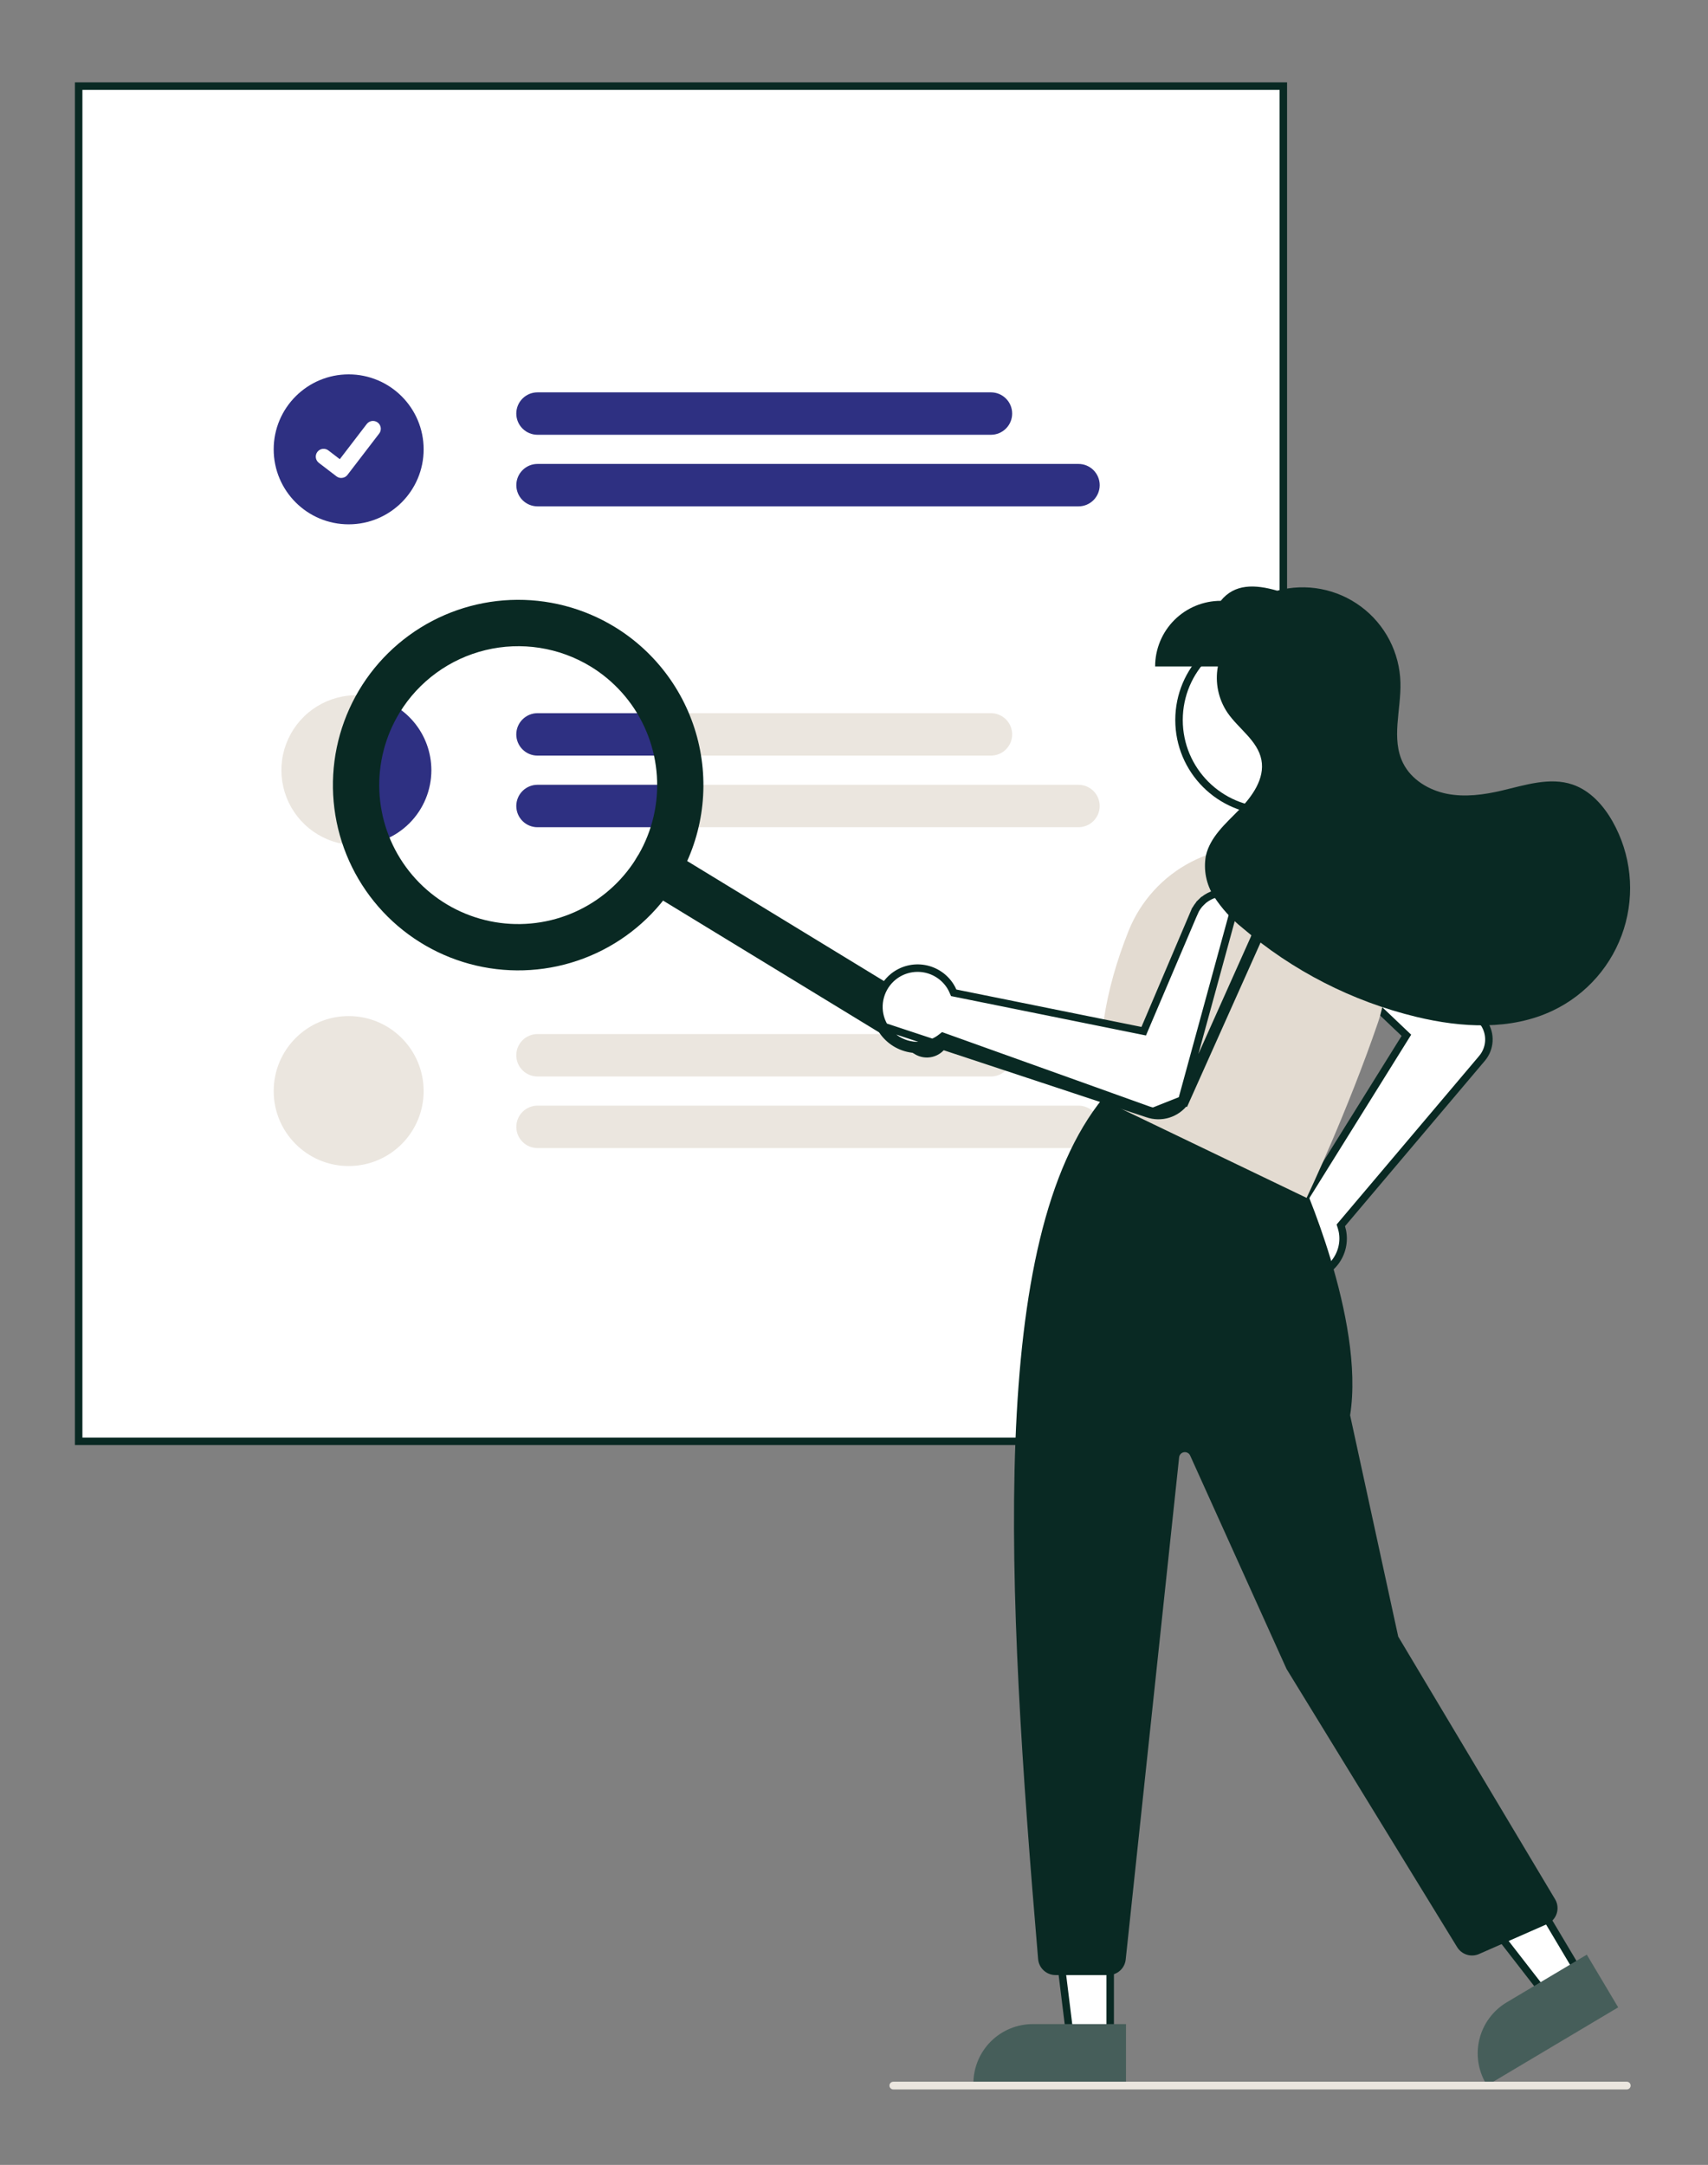 <svg width="228" height="289" viewBox="0 0 228 289" fill="none" xmlns="http://www.w3.org/2000/svg">
<rect x="0" y="0" width="228" height="289" fill="#808080" stroke="none"/>
<mask id="mask0" mask-type="alpha" maskUnits="userSpaceOnUse" x="0" y="0" width="228" height="289">
<rect width="228" height="289" fill="#C4C4C4"/>
</mask>
<g mask="url(#mask0)">
<rect x="10.5" y="11.5" width="160.809" height="180.906" fill="white" stroke="#092923"/>
<path d="M132.282 58.039H71.751C71 58.039 70.279 57.74 69.748 57.209C69.217 56.678 68.919 55.958 68.919 55.207C68.919 54.456 69.217 53.736 69.748 53.205C70.279 52.673 71 52.375 71.751 52.375H132.282C133.033 52.375 133.753 52.673 134.284 53.205C134.815 53.736 135.114 54.456 135.114 55.207C135.114 55.958 134.815 56.678 134.284 57.209C133.753 57.74 133.033 58.039 132.282 58.039Z" fill="#2E3082"/>
<path d="M143.963 67.596H71.751C71.001 67.595 70.281 67.296 69.751 66.766C69.221 66.235 68.923 65.515 68.923 64.764C68.923 64.014 69.221 63.294 69.751 62.763C70.281 62.232 71.001 61.934 71.751 61.933H143.963C144.335 61.932 144.704 62.005 145.048 62.147C145.392 62.289 145.705 62.498 145.968 62.761C146.231 63.024 146.44 63.336 146.583 63.68C146.725 64.024 146.799 64.392 146.799 64.764C146.799 65.137 146.725 65.505 146.583 65.849C146.44 66.193 146.231 66.505 145.968 66.768C145.705 67.031 145.392 67.24 145.048 67.382C144.704 67.524 144.335 67.597 143.963 67.596Z" fill="#2E3082"/>
<path d="M132.281 95.205H71.753C71.002 95.205 70.281 95.504 69.75 96.035C69.219 96.566 68.921 97.286 68.921 98.037C68.921 98.788 69.219 99.508 69.75 100.039C70.281 100.57 71.002 100.869 71.753 100.869H132.281C133.032 100.869 133.753 100.57 134.284 100.039C134.815 99.508 135.113 98.788 135.113 98.037C135.113 97.286 134.815 96.566 134.284 96.035C133.753 95.504 133.032 95.205 132.281 95.205Z" fill="#EBE6DF"/>
<path d="M143.964 104.765H71.753C71.002 104.765 70.281 105.063 69.75 105.594C69.219 106.125 68.921 106.845 68.921 107.596C68.921 108.347 69.219 109.067 69.75 109.598C70.281 110.13 71.002 110.428 71.753 110.428H143.964C144.715 110.428 145.435 110.13 145.966 109.598C146.497 109.067 146.795 108.347 146.795 107.596C146.795 106.845 146.497 106.125 145.966 105.594C145.435 105.063 144.715 104.765 143.964 104.765Z" fill="#EBE6DF"/>
<path d="M132.282 143.702H71.751C71 143.702 70.279 143.404 69.748 142.873C69.217 142.342 68.919 141.622 68.919 140.871C68.919 140.12 69.217 139.399 69.748 138.868C70.279 138.337 71 138.039 71.751 138.039H132.282C133.033 138.039 133.753 138.337 134.284 138.868C134.815 139.399 135.114 140.12 135.114 140.871C135.114 141.622 134.815 142.342 134.284 142.873C133.753 143.404 133.033 143.702 132.282 143.702Z" fill="#EBE6DF"/>
<path d="M143.963 153.26H71.751C71.001 153.259 70.281 152.96 69.751 152.429C69.221 151.898 68.923 151.179 68.923 150.428C68.923 149.678 69.221 148.958 69.751 148.427C70.281 147.896 71.001 147.597 71.751 147.596H143.963C144.335 147.596 144.704 147.669 145.048 147.811C145.392 147.953 145.705 148.161 145.968 148.424C146.231 148.687 146.44 149 146.583 149.344C146.725 149.687 146.799 150.056 146.799 150.428C146.799 150.8 146.725 151.169 146.583 151.513C146.44 151.857 146.231 152.169 145.968 152.432C145.705 152.695 145.392 152.903 145.048 153.046C144.704 153.188 144.335 153.261 143.963 153.26Z" fill="#EBE6DF"/>
<path d="M46.543 69.995C52.071 69.995 56.552 65.514 56.552 59.986C56.552 54.458 52.071 49.977 46.543 49.977C41.015 49.977 36.534 54.458 36.534 59.986C36.534 65.514 41.015 69.995 46.543 69.995Z" fill="#2E3082"/>
<path d="M45.551 63.804C45.326 63.804 45.107 63.731 44.927 63.596L44.916 63.588L42.563 61.789C42.454 61.705 42.362 61.601 42.294 61.482C42.224 61.363 42.18 61.232 42.161 61.096C42.143 60.959 42.152 60.821 42.188 60.688C42.223 60.555 42.284 60.431 42.368 60.322C42.452 60.212 42.556 60.121 42.675 60.052C42.794 59.983 42.926 59.939 43.062 59.921C43.198 59.903 43.337 59.913 43.469 59.948C43.602 59.984 43.727 60.045 43.836 60.129L45.359 61.298L48.959 56.601C49.043 56.492 49.147 56.4 49.266 56.332C49.385 56.263 49.516 56.218 49.652 56.2C49.788 56.183 49.926 56.192 50.059 56.227C50.191 56.263 50.316 56.324 50.424 56.407L50.425 56.407L50.402 56.438L50.425 56.407C50.645 56.576 50.789 56.825 50.825 57.1C50.861 57.375 50.787 57.653 50.619 57.873L46.384 63.395C46.286 63.522 46.16 63.625 46.016 63.696C45.871 63.767 45.713 63.803 45.552 63.803L45.551 63.804Z" fill="white"/>
<path d="M57.581 102.817C57.582 104.131 57.323 105.433 56.821 106.648C56.318 107.862 55.581 108.966 54.652 109.896C53.722 110.826 52.619 111.563 51.405 112.067C50.19 112.57 48.889 112.829 47.574 112.829C47.488 112.831 47.402 112.827 47.316 112.819C45.348 112.768 43.439 112.139 41.827 111.008C40.215 109.878 38.972 108.298 38.254 106.465C37.536 104.632 37.374 102.627 37.789 100.703C38.205 98.779 39.178 97.019 40.588 95.646C41.998 94.272 43.782 93.344 45.717 92.979C47.651 92.614 49.65 92.827 51.464 93.593C53.278 94.358 54.826 95.641 55.914 97.282C57.002 98.923 57.582 100.848 57.581 102.817Z" fill="#EBE6DF"/>
<path d="M46.543 155.658C52.071 155.658 56.552 151.177 56.552 145.649C56.552 140.121 52.071 135.64 46.543 135.64C41.015 135.64 36.534 140.121 36.534 145.649C36.534 151.177 41.015 155.658 46.543 155.658Z" fill="#EBE6DF"/>
<path d="M57.581 102.817C57.582 104.131 57.323 105.433 56.82 106.648C56.318 107.862 55.581 108.966 54.651 109.896C53.722 110.826 52.619 111.563 51.404 112.066C50.19 112.57 48.888 112.829 47.574 112.829C47.488 112.831 47.402 112.827 47.316 112.819C46.023 109.594 45.525 106.105 45.863 102.646C46.201 99.188 47.365 95.862 49.259 92.948C51.587 93.347 53.699 94.557 55.222 96.362C56.745 98.168 57.581 100.454 57.581 102.817Z" fill="#2E3082"/>
<path d="M68.919 98.04C68.92 97.288 69.219 96.568 69.751 96.037C70.282 95.506 71.002 95.207 71.753 95.205H86.837C87.717 96.997 88.344 98.903 88.697 100.869H71.753C71.002 100.868 70.282 100.57 69.751 100.04C69.22 99.51 68.921 98.79 68.919 98.04Z" fill="#2E3082"/>
<path d="M89.047 104.765C89.048 106.677 88.795 108.582 88.294 110.428H71.753C71.002 110.428 70.281 110.13 69.75 109.598C69.219 109.067 68.921 108.347 68.921 107.596C68.921 106.845 69.219 106.125 69.75 105.594C70.281 105.063 71.002 104.765 71.753 104.765H89.047Z" fill="#2E3082"/>
<path d="M126.368 139.691C125.941 140.391 125.253 140.893 124.456 141.086C123.659 141.279 122.818 141.148 122.118 140.721L86.043 118.717C85.697 118.505 85.395 118.228 85.156 117.9C84.916 117.572 84.744 117.2 84.648 116.805C84.553 116.41 84.536 116.001 84.599 115.6C84.661 115.198 84.802 114.814 85.014 114.467C85.225 114.12 85.503 113.819 85.831 113.579C86.159 113.34 86.531 113.168 86.925 113.072C87.32 112.976 87.73 112.959 88.131 113.022C88.532 113.085 88.917 113.226 89.263 113.437L125.338 135.442C126.038 135.869 126.54 136.556 126.733 137.353C126.926 138.15 126.795 138.991 126.368 139.691Z" fill="#092923"/>
<path d="M90.291 117.687C87.744 121.864 84.015 125.191 79.577 127.248C75.138 129.306 70.189 130.001 65.356 129.245C60.522 128.49 56.021 126.318 52.422 123.005C48.823 119.692 46.287 115.385 45.135 110.631C43.983 105.876 44.267 100.887 45.951 96.293C47.634 91.7 50.642 87.709 54.594 84.826C58.546 81.942 63.264 80.295 68.152 80.093C73.04 79.891 77.879 81.142 82.055 83.69C87.65 87.111 91.659 92.612 93.203 98.985C94.747 105.359 93.7 112.085 90.291 117.687ZM53.337 95.146C51.426 98.279 50.487 101.907 50.639 105.573C50.791 109.239 52.026 112.778 54.189 115.742C56.352 118.706 59.345 120.962 62.79 122.225C66.235 123.487 69.977 123.7 73.543 122.836C77.109 121.973 80.338 120.071 82.823 117.371C85.308 114.672 86.937 111.296 87.504 107.671C88.07 104.046 87.549 100.334 86.006 97.005C84.463 93.676 81.967 90.88 78.835 88.969C74.633 86.413 69.589 85.627 64.809 86.785C60.029 87.943 55.903 90.95 53.337 95.146Z" fill="#092923"/>
<path d="M181.7 96.116C181.7 102.83 176.257 108.273 169.543 108.273C162.829 108.273 157.387 102.83 157.387 96.116C157.387 89.402 162.829 83.959 169.543 83.959C176.257 83.959 181.7 89.402 181.7 96.116Z" fill="white" stroke="#092923"/>
<path d="M173.792 160.185L174.052 160.171L174.19 159.95L187.522 138.552L187.738 138.206L187.443 137.925L175.264 126.348L175.264 126.348C174.847 125.951 174.512 125.476 174.28 124.949C174.047 124.422 173.921 123.854 173.909 123.278C173.897 122.702 173.999 122.13 174.21 121.594C174.42 121.057 174.735 120.568 175.136 120.155L174.777 119.807L175.136 120.155C175.536 119.741 176.015 119.41 176.544 119.183C177.073 118.955 177.642 118.834 178.218 118.827C178.794 118.821 179.365 118.928 179.9 119.144C180.434 119.359 180.92 119.678 181.33 120.082C181.33 120.082 181.33 120.082 181.33 120.082L198.126 136.643C198.577 137.34 198.795 138.164 198.746 138.993C198.697 139.831 198.38 140.63 197.841 141.273C197.841 141.274 197.84 141.274 197.84 141.274L179.161 163.366L178.983 163.576L179.066 163.839C179.116 163.999 179.158 164.162 179.192 164.326C179.334 165.04 179.324 165.776 179.162 166.486C179 167.196 178.69 167.864 178.252 168.446C177.814 169.028 177.258 169.511 176.62 169.863C175.982 170.215 175.278 170.428 174.552 170.488L174.55 170.489C174.403 170.501 174.258 170.508 174.114 170.508C173.021 170.503 171.958 170.153 171.076 169.509C170.194 168.864 169.538 167.957 169.201 166.917C168.979 166.224 168.905 165.491 168.986 164.768C169.066 164.044 169.298 163.345 169.668 162.717C170.037 162.09 170.534 161.547 171.128 161.125C171.721 160.703 172.397 160.411 173.111 160.269C173.336 160.225 173.563 160.197 173.792 160.185Z" fill="white" stroke="#092923"/>
<path d="M148.198 248.397L148.197 271.765L142.821 271.765L139.939 248.397L148.198 248.397Z" fill="white" stroke="#092923"/>
<path d="M150.309 278.389L129.938 278.388V278.131C129.938 277.09 130.144 276.059 130.542 275.097C130.94 274.135 131.524 273.261 132.261 272.524C132.997 271.788 133.871 271.204 134.833 270.806C135.795 270.407 136.826 270.202 137.867 270.202H137.868L150.31 270.203L150.309 278.389Z" fill="#465E5A"/>
<path d="M198.85 243.278L210.805 263.356L206.187 266.106L191.754 247.503L198.85 243.278Z" fill="white" stroke="#092923"/>
<path d="M216.009 267.968L198.506 278.389L198.374 278.168C197.841 277.273 197.49 276.282 197.34 275.252C197.19 274.222 197.245 273.172 197.501 272.163C197.757 271.153 198.209 270.204 198.832 269.37C199.455 268.535 200.236 267.831 201.13 267.299L201.131 267.299L211.821 260.934L216.009 267.968Z" fill="#465E5A"/>
<path d="M138.578 261.534C134.345 211.699 131.828 165.404 147.299 146.519L147.418 146.372L173.455 156.787L173.498 156.88C173.586 157.072 182.245 176.119 180.225 188.93L186.647 218.472L207.587 253.535C207.756 253.817 207.863 254.132 207.9 254.458C207.938 254.785 207.906 255.116 207.806 255.429C207.706 255.742 207.54 256.031 207.321 256.275C207.101 256.52 206.831 256.714 206.531 256.847L197.431 260.851C196.917 261.074 196.34 261.105 195.806 260.938C195.271 260.771 194.815 260.417 194.52 259.941L171.741 222.797L158.874 194.307C158.805 194.152 158.686 194.025 158.536 193.945C158.387 193.864 158.215 193.835 158.047 193.862C157.88 193.889 157.726 193.97 157.609 194.094C157.492 194.217 157.419 194.375 157.401 194.544L150.269 261.584C150.21 262.154 149.941 262.682 149.515 263.065C149.089 263.448 148.536 263.659 147.963 263.658H140.889C140.309 263.655 139.75 263.435 139.323 263.042C138.895 262.65 138.63 262.112 138.578 261.534Z" fill="#092923"/>
<path d="M147.387 146.914L147.263 146.854L147.244 146.718C146.271 139.911 147.422 132.347 150.665 124.237C152.264 120.268 155.235 117.006 159.037 115.044C162.84 113.081 167.221 112.551 171.382 113.548C173.779 114.139 176.027 115.221 177.984 116.726C179.941 118.23 181.564 120.125 182.75 122.29C183.921 124.433 184.635 126.795 184.845 129.228C185.056 131.66 184.759 134.11 183.973 136.422C179.884 148.378 174.581 159.564 174.528 159.675L174.417 159.909L147.387 146.914Z" fill="#E3DBD1"/>
<path d="M158.221 147.07L167.863 125.514C168.125 124.928 168.268 124.296 168.284 123.654C168.301 123.012 168.19 122.373 167.958 121.775C167.726 121.176 167.378 120.629 166.934 120.166C166.49 119.702 165.958 119.332 165.369 119.075L157.775 146.841L157.789 146.819L158.221 147.07ZM158.221 147.07L157.99 146.966L158.194 147.116M158.221 147.07L158.194 147.116M158.194 147.116C157.635 147.88 156.844 148.444 155.939 148.723C155.035 149.003 154.064 148.983 153.171 148.667M158.194 147.116L157.762 146.865L157.775 146.842L153.171 148.667M153.171 148.667L125.935 138.906C125.789 139.021 125.637 139.127 125.479 139.225C124.8 139.646 124.04 139.919 123.248 140.025C122.456 140.131 121.651 140.069 120.885 139.843C120.119 139.616 119.41 139.23 118.803 138.71C118.197 138.19 117.707 137.548 117.366 136.826L153.171 148.667ZM127.203 132.293L127.307 132.532L127.563 132.583L152.274 137.578L152.674 137.659L152.833 137.284L159.413 121.822L158.953 121.627L159.413 121.822C159.639 121.292 159.967 120.812 160.379 120.41L160.03 120.052L160.379 120.41C160.791 120.008 161.279 119.691 161.814 119.478C162.349 119.265 162.921 119.16 163.497 119.17C164.073 119.179 164.641 119.303 165.169 119.533L165.369 119.075L165.169 119.533C165.697 119.763 166.174 120.096 166.573 120.512C166.972 120.928 167.284 121.418 167.492 121.955C167.7 122.492 167.799 123.065 167.785 123.641C167.77 124.217 167.641 124.784 167.406 125.31L157.775 146.841C157.281 147.508 156.586 148 155.792 148.246C154.99 148.493 154.13 148.476 153.339 148.196C153.338 148.196 153.338 148.196 153.338 148.196L126.104 138.436L125.845 138.343L125.627 138.512C125.495 138.616 125.357 138.712 125.215 138.801C124.596 139.184 123.903 139.432 123.182 139.529C122.46 139.626 121.725 139.57 121.027 139.363C120.329 139.156 119.682 138.805 119.129 138.331C118.576 137.857 118.129 137.271 117.818 136.612L117.817 136.611C117.754 136.478 117.697 136.344 117.647 136.209C117.269 135.184 117.224 134.066 117.519 133.014C117.814 131.962 118.433 131.029 119.29 130.35C119.861 129.899 120.521 129.574 121.227 129.395C121.934 129.217 122.669 129.19 123.387 129.316C124.104 129.442 124.787 129.718 125.39 130.127C125.993 130.535 126.503 131.065 126.886 131.684C127.006 131.879 127.112 132.083 127.203 132.293Z" fill="white" stroke="#092923"/>
<path d="M215.266 109.67C214.047 107.51 212.271 105.531 209.923 104.733C206.89 103.702 203.607 104.8 200.489 105.533C198.087 106.098 195.577 106.443 193.156 105.967C190.735 105.49 188.399 104.081 187.297 101.873C185.677 98.625 187.042 94.751 186.943 91.122C186.893 89.147 186.394 87.209 185.486 85.454C184.577 83.699 183.282 82.174 181.698 80.992C180.114 79.811 178.282 79.004 176.342 78.634C174.401 78.263 172.401 78.338 170.493 78.852C167.507 77.991 164.804 77.911 162.958 80.206C160.634 80.206 158.406 81.129 156.763 82.772C155.12 84.415 154.197 86.643 154.197 88.966H162.574C162.177 91.102 162.631 93.309 163.839 95.115C165.317 97.287 167.889 98.859 168.384 101.44C168.863 103.941 167.163 106.314 165.38 108.132C163.596 109.95 161.528 111.751 160.971 114.236C160.63 116.123 161.017 118.069 162.055 119.681C163.091 121.273 164.376 122.689 165.861 123.873C172.553 129.606 180.505 133.674 189.07 135.746C195.101 137.198 201.698 137.575 207.297 134.903C209.537 133.835 211.533 132.317 213.161 130.444C214.79 128.572 216.016 126.384 216.763 124.018C217.51 121.651 217.763 119.157 217.506 116.688C217.248 114.22 216.486 111.831 215.266 109.67Z" fill="#092923"/>
<path d="M217.158 278.926H119.248C119.111 278.926 118.98 278.871 118.883 278.775C118.787 278.678 118.732 278.547 118.732 278.41C118.732 278.274 118.787 278.142 118.883 278.046C118.98 277.949 119.111 277.895 119.248 277.895H217.158C217.294 277.895 217.425 277.949 217.522 278.046C217.619 278.142 217.673 278.274 217.673 278.41C217.673 278.547 217.619 278.678 217.522 278.775C217.425 278.871 217.294 278.926 217.158 278.926Z" fill="#EBE6DF"/>
</g>
</svg>
